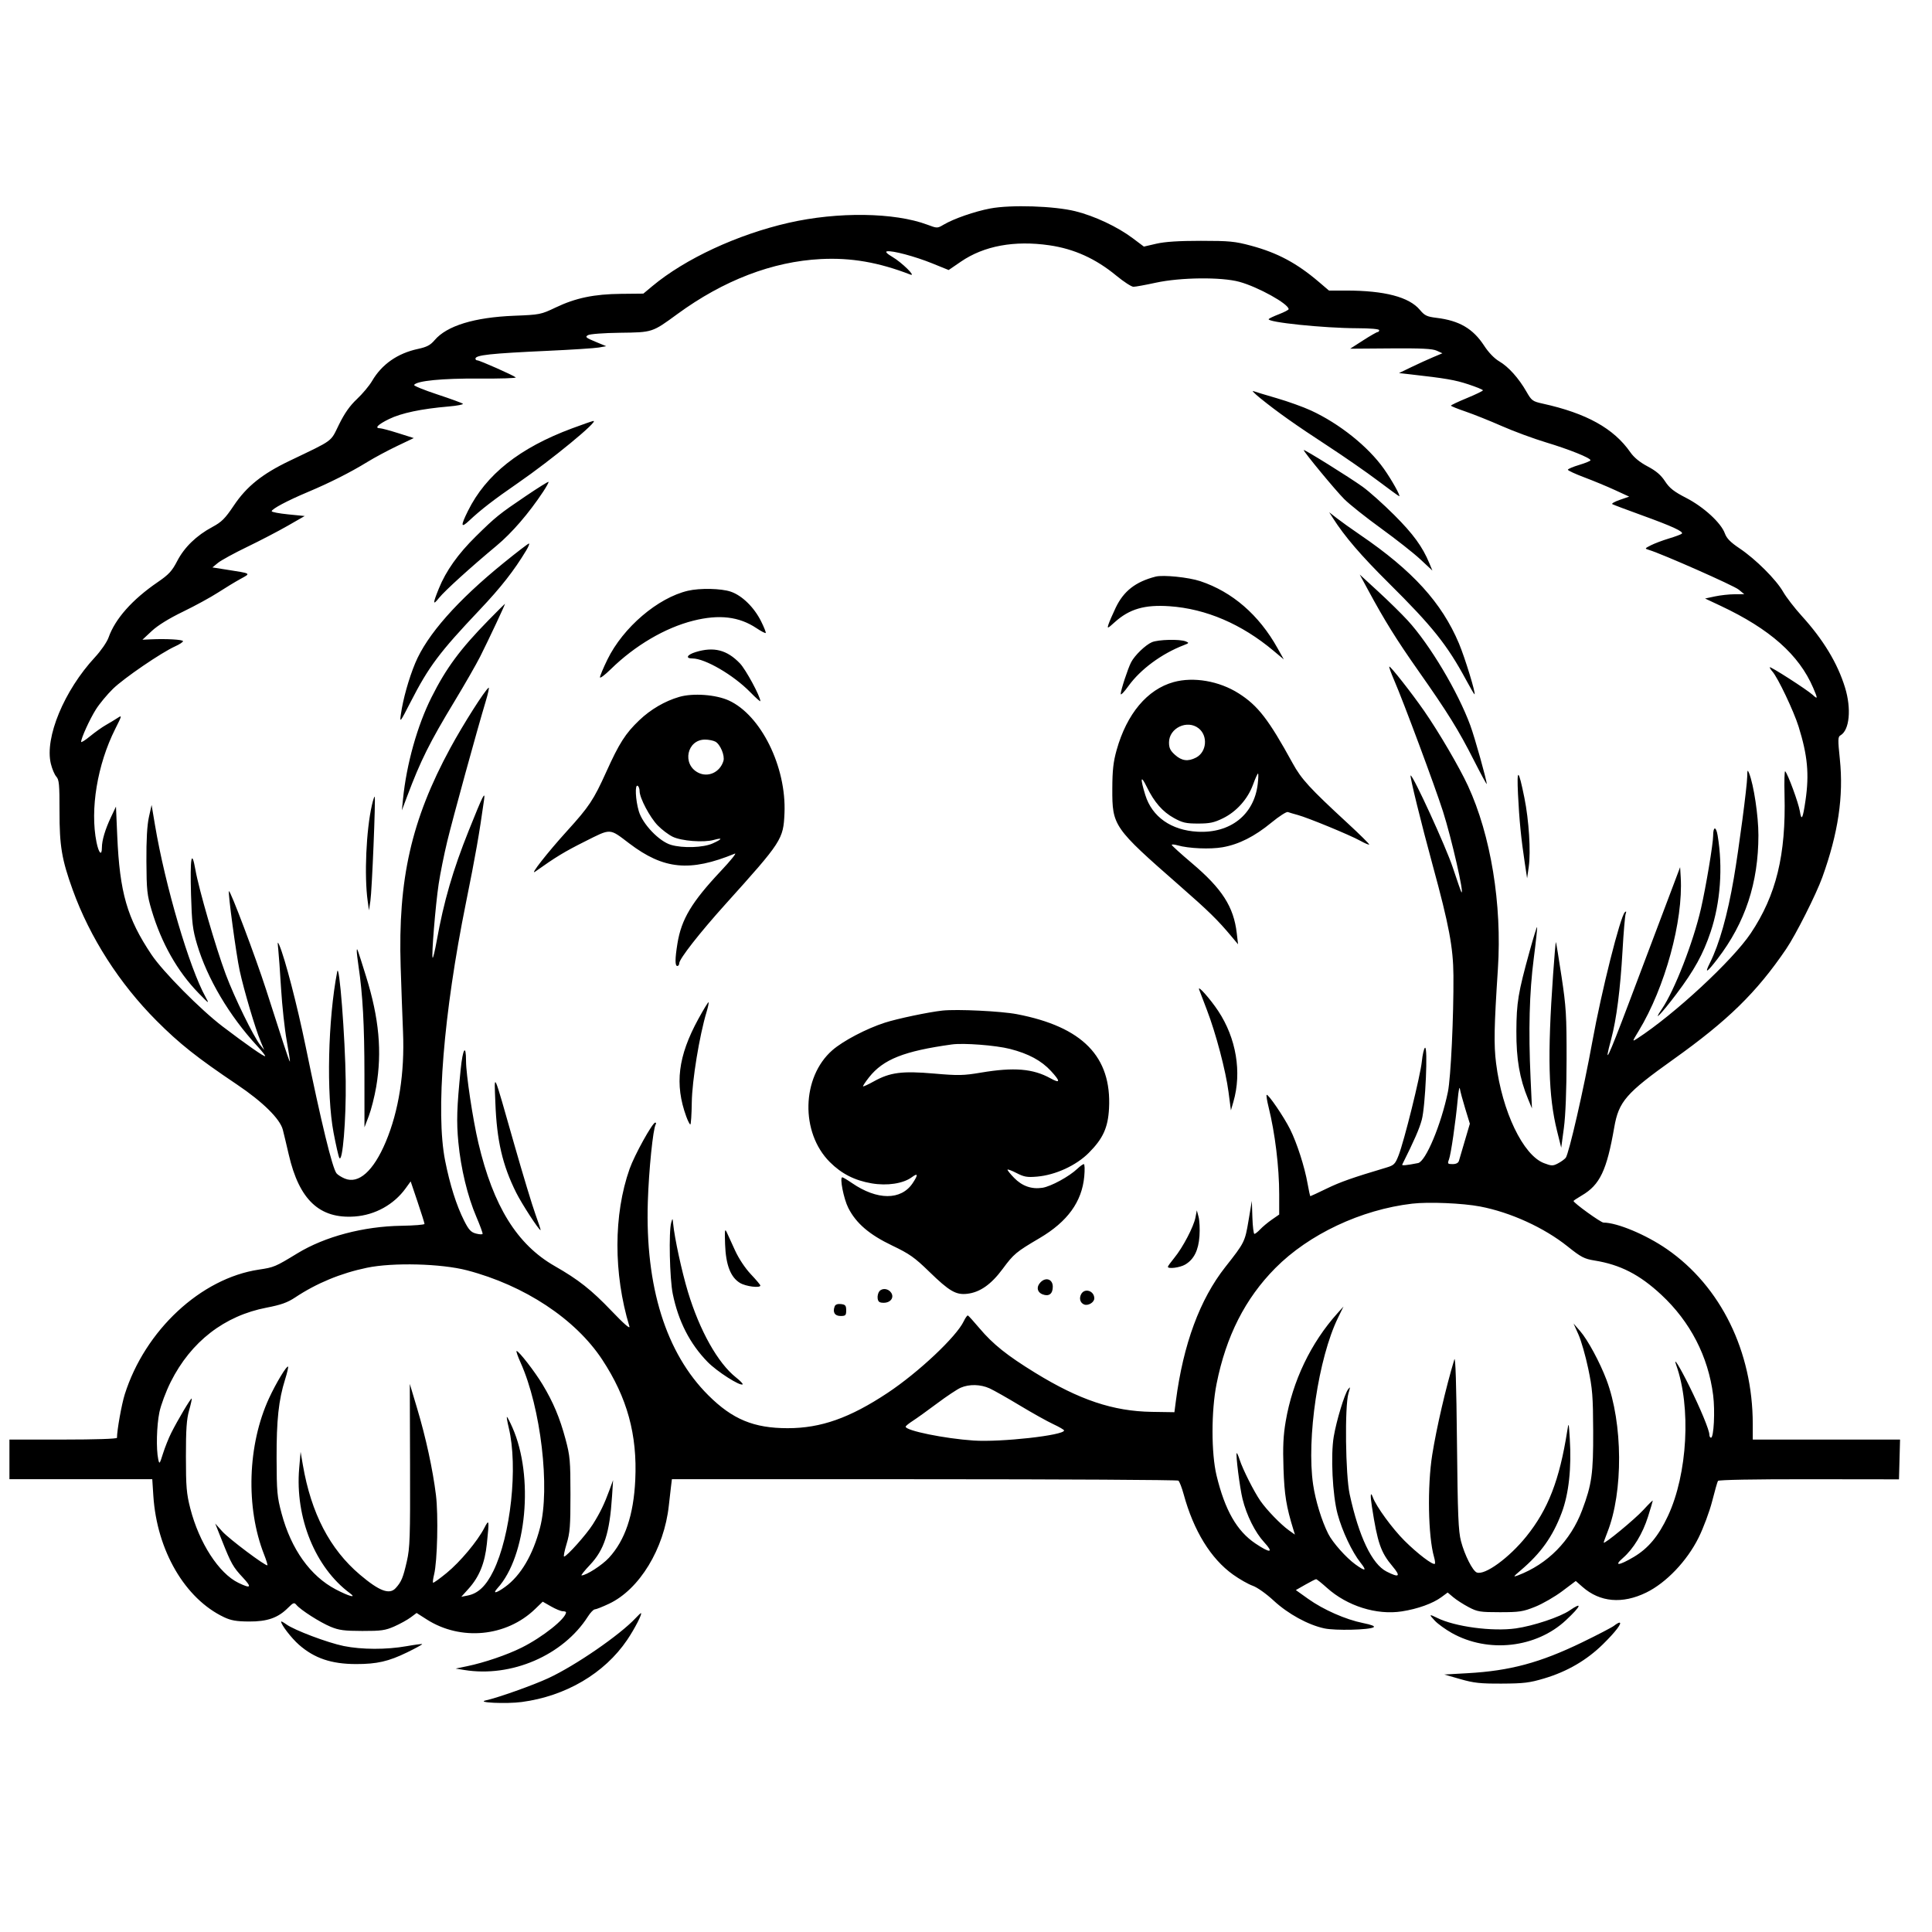 <svg xmlns="http://www.w3.org/2000/svg" height="3072" width="3072" version="1.1" id="svg"><path fill-rule="evenodd" fill="black" stroke="none" d="M1574.503 331.505 C 1549.678 336.207,1516.592 347.701,1500.422 357.240 C 1490.389 363.158,1490.270 363.158,1474.570 357.284 C 1422.195 337.688,1332.145 336.462,1254.000 354.282 C 1172.548 372.856,1089.386 411.489,1037.237 454.978 L 1022.973 466.873 987.737 467.225 C 944.576 467.655,915.364 473.743,883.500 488.950 C 860.109 500.114,858.435 500.446,817.500 502.067 C 754.222 504.573,710.455 518.006,691.054 540.876 C 684.321 548.813,678.669 551.784,664.500 554.835 C 632.093 561.812,607.106 579.271,591.632 605.749 C 587.212 613.312,576.395 626.250,567.593 634.500 C 556.306 645.080,547.894 657.014,539.045 675.000 C 525.031 703.485,531.843 698.490,460.052 732.931 C 416.914 753.625,392.132 773.520,371.879 803.716 C 357.885 824.578,352.484 829.984,337.722 837.905 C 312.350 851.520,293.160 870.096,281.765 892.075 C 273.451 908.110,268.413 913.559,250.672 925.706 C 210.188 953.423,183.099 983.959,172.602 1013.710 C 170.049 1020.947,160.502 1034.791,150.969 1045.082 C 101.899 1098.048,70.884 1172.833,80.817 1214.238 C 82.810 1222.545,86.747 1231.852,89.566 1234.921 C 93.974 1239.719,94.682 1247.431,94.623 1290.000 C 94.548 1345.028,98.181 1366.681,115.564 1414.820 C 142.946 1490.646,189.773 1563.758,248.955 1623.085 C 285.513 1659.733,313.106 1681.608,376.987 1724.584 C 417.896 1752.105,445.226 1779.067,449.695 1796.311 C 451.290 1802.465,455.558 1820.325,459.179 1836.000 C 475.801 1907.954,508.175 1938.298,564.057 1934.300 C 596.306 1931.992,626.204 1915.471,644.941 1889.606 L 652.988 1878.496 663.994 1911.087 C 670.047 1929.011,674.995 1944.762,674.988 1946.088 C 674.981 1947.415,658.444 1948.753,638.238 1949.061 C 577.851 1949.984,516.668 1966.193,472.912 1992.860 C 437.687 2014.328,435.709 2015.164,411.620 2018.759 C 319.455 2032.517,230.493 2115.296,198.341 2217.217 C 193.382 2232.934,186.000 2274.211,186.000 2286.217 C 186.000 2287.863,151.054 2289.000,100.500 2289.000 L 15.000 2289.000 15.000 2320.500 L 15.000 2352.000 128.556 2352.000 L 242.112 2352.000 243.824 2378.420 C 249.461 2465.438,294.174 2542.147,356.359 2571.488 C 367.400 2576.697,376.090 2578.191,396.000 2578.301 C 425.064 2578.461,442.028 2572.511,457.978 2556.560 C 466.373 2548.166,467.814 2547.661,471.324 2551.890 C 477.970 2559.899,508.650 2579.535,525.511 2586.573 C 538.838 2592.135,547.243 2593.259,576.000 2593.321 C 606.075 2593.386,612.616 2592.463,627.000 2586.123 C 636.075 2582.122,647.761 2575.669,652.970 2571.783 L 662.439 2564.716 678.516 2575.000 C 732.538 2609.557,805.063 2602.637,850.735 2558.568 L 862.969 2546.762 876.235 2554.345 C 883.531 2558.516,891.863 2561.944,894.750 2561.964 C 897.638 2561.984,900.000 2562.722,900.000 2563.606 C 900.000 2573.583,863.034 2603.039,829.500 2619.783 C 806.249 2631.393,770.078 2643.711,742.500 2649.411 L 724.500 2653.131 738.000 2655.343 C 813.199 2667.666,895.510 2632.095,934.908 2570.250 C 938.850 2564.063,943.746 2558.999,945.788 2558.998 C 947.829 2558.996,958.066 2554.943,968.535 2549.990 C 1016.802 2527.156,1056.024 2462.710,1063.471 2394.000 C 1064.455 2384.925,1065.959 2371.763,1066.814 2364.750 L 1068.368 2352.000 1469.434 2352.046 C 1690.020 2352.071,1871.915 2353.084,1873.645 2354.296 C 1875.374 2355.508,1879.183 2365.275,1882.108 2376.000 C 1897.938 2434.040,1925.271 2478.473,1960.690 2503.748 C 1970.914 2511.043,1984.956 2519.015,1991.897 2521.464 C 1999.122 2524.013,2013.363 2534.107,2025.213 2545.078 C 2048.078 2566.247,2079.961 2583.718,2105.831 2589.252 C 2123.209 2592.970,2177.164 2591.725,2184.087 2587.446 C 2186.761 2585.794,2181.015 2583.497,2167.328 2580.745 C 2139.716 2575.194,2104.306 2559.599,2080.111 2542.334 L 2060.467 2528.317 2075.627 2519.658 C 2083.965 2514.896,2091.649 2511.000,2092.703 2511.000 C 2093.756 2511.000,2101.513 2517.199,2109.940 2524.775 C 2142.153 2553.737,2188.902 2568.425,2229.047 2562.197 C 2254.161 2558.300,2278.270 2549.629,2291.851 2539.610 L 2301.882 2532.209 2310.869 2539.771 C 2315.811 2543.930,2326.750 2550.970,2335.178 2555.415 C 2349.244 2562.835,2353.329 2563.498,2385.000 2563.499 C 2416.028 2563.500,2421.667 2562.631,2441.030 2554.862 C 2452.871 2550.112,2472.236 2538.946,2484.062 2530.049 L 2505.564 2513.873 2516.379 2523.370 C 2544.055 2547.669,2579.605 2550.795,2617.617 2532.270 C 2649.315 2516.822,2682.492 2482.034,2700.846 2445.000 C 2708.621 2429.313,2718.330 2403.252,2722.443 2387.032 C 2726.553 2370.824,2730.704 2356.287,2731.669 2354.727 C 2732.733 2353.005,2789.623 2351.959,2876.461 2352.064 L 3019.500 2352.238 3020.351 2320.619 L 3021.203 2289.000 2904.101 2289.000 L 2787.000 2289.000 2786.992 2264.250 C 2786.952 2148.958,2736.097 2045.368,2650.480 1986.181 C 2617.273 1963.225,2571.329 1944.000,2549.676 1944.000 C 2545.397 1944.000,2502.000 1912.700,2502.000 1909.614 C 2502.000 1909.040,2507.933 1905.093,2515.184 1900.844 C 2543.949 1883.987,2554.844 1861.116,2566.735 1792.630 C 2573.882 1751.465,2585.471 1738.129,2660.669 1684.532 C 2747.676 1622.518,2793.117 1578.055,2840.108 1508.954 C 2855.265 1486.666,2887.732 1422.286,2897.576 1395.000 C 2922.866 1324.898,2931.611 1266.032,2925.477 1207.183 C 2922.228 1176.017,2922.336 1171.550,2926.397 1169.278 C 2940.865 1161.181,2944.121 1126.998,2933.658 1093.066 C 2921.764 1054.491,2899.178 1017.129,2865.025 979.528 C 2853.588 966.936,2840.222 949.629,2835.321 941.067 C 2824.164 921.574,2791.583 889.084,2766.000 871.939 C 2751.595 862.285,2745.489 856.067,2742.631 848.142 C 2736.586 831.383,2709.016 806.089,2681.129 791.718 C 2661.460 781.581,2654.688 776.254,2647.500 765.263 C 2640.990 755.308,2633.326 748.764,2619.797 741.609 C 2607.399 735.053,2598.138 727.468,2592.324 719.109 C 2565.980 681.235,2522.496 657.082,2453.189 641.828 C 2436.876 638.238,2435.375 637.139,2427.136 622.759 C 2414.809 601.246,2398.607 583.195,2383.876 574.562 C 2376.113 570.012,2366.919 560.495,2359.986 549.833 C 2342.259 522.569,2320.456 509.797,2284.113 505.384 C 2268.890 503.535,2265.305 501.816,2257.692 492.711 C 2240.566 472.227,2201.506 462.000,2140.399 462.000 L 2113.141 462.000 2097.178 448.374 C 2062.104 418.436,2031.347 401.992,1989.234 390.663 C 1963.678 383.788,1954.860 382.933,1909.500 382.928 C 1874.385 382.925,1852.322 384.352,1838.667 387.508 L 1818.834 392.093 1801.167 378.816 C 1777.009 360.662,1740.565 343.503,1710.000 335.892 C 1676.311 327.502,1607.416 325.272,1574.503 331.505 M1668.508 390.013 C 1707.940 395.717,1742.169 411.232,1774.999 438.285 C 1786.823 448.028,1799.096 456.000,1802.271 456.000 C 1805.446 456.000,1821.422 453.087,1837.772 449.527 C 1877.090 440.967,1942.216 440.284,1970.760 448.133 C 2000.558 456.326,2049.000 483.234,2049.000 491.592 C 2049.000 492.740,2042.125 496.339,2033.722 499.590 C 2025.319 502.840,2017.926 506.332,2017.292 507.350 C 2014.159 512.382,2104.566 521.747,2157.750 521.899 C 2179.183 521.960,2193.000 523.176,2193.000 525.000 C 2193.000 526.650,2191.871 528.000,2190.491 528.000 C 2189.111 528.000,2178.728 533.954,2167.417 541.232 L 2146.852 554.464 2211.176 553.982 C 2260.158 553.615,2277.647 554.482,2284.500 557.617 L 2293.500 561.734 2278.582 568.016 C 2270.378 571.470,2254.853 578.552,2244.082 583.753 L 2224.500 593.209 2242.500 595.234 C 2298.500 601.532,2313.664 604.142,2334.741 611.108 C 2347.534 615.336,2357.977 619.629,2357.948 620.647 C 2357.919 621.666,2346.444 627.221,2332.448 632.991 C 2318.452 638.761,2307.042 644.161,2307.094 644.991 C 2307.146 645.821,2317.608 650.054,2330.344 654.398 C 2343.080 658.742,2369.025 669.129,2388.000 677.481 C 2406.975 685.833,2438.700 697.544,2458.500 703.505 C 2495.021 714.500,2529.000 728.158,2529.000 731.842 C 2529.000 732.954,2520.900 736.291,2511.000 739.256 C 2501.100 742.222,2493.000 745.673,2493.000 746.926 C 2493.000 748.179,2504.813 753.642,2519.250 759.066 C 2533.688 764.491,2555.625 773.597,2568.000 779.302 L 2590.500 789.675 2575.657 794.794 C 2567.493 797.609,2562.093 800.682,2563.657 801.621 C 2565.221 802.561,2586.075 810.413,2610.000 819.070 C 2659.322 836.916,2677.891 845.494,2674.107 848.684 C 2672.673 849.892,2663.400 853.317,2653.500 856.295 C 2643.600 859.272,2630.851 864.075,2625.169 866.967 C 2614.907 872.191,2614.887 872.242,2622.169 874.476 C 2643.661 881.072,2756.802 931.095,2764.500 937.406 L 2773.500 944.784 2757.898 944.892 C 2749.316 944.951,2735.290 946.502,2726.728 948.339 L 2711.161 951.677 2735.512 963.124 C 2814.235 1000.127,2860.541 1041.104,2883.098 1093.728 C 2890.596 1111.222,2890.505 1112.427,2882.250 1104.851 C 2873.216 1096.559,2814.000 1058.566,2814.000 1061.061 C 2814.000 1062.143,2815.911 1065.159,2818.246 1067.764 C 2826.805 1077.311,2852.192 1130.694,2859.850 1155.246 C 2874.222 1201.323,2876.990 1230.986,2870.832 1272.925 C 2866.529 1302.232,2864.480 1306.092,2861.863 1289.827 C 2859.760 1276.760,2842.881 1230.807,2838.562 1226.391 C 2837.428 1225.232,2836.954 1242.107,2837.509 1263.891 C 2839.939 1359.267,2824.286 1423.459,2783.856 1483.930 C 2754.966 1527.140,2662.381 1612.961,2603.268 1651.324 C 2595.045 1656.661,2595.047 1656.649,2605.699 1639.083 C 2647.502 1570.147,2676.517 1464.144,2672.460 1395.175 L 2671.500 1378.851 2644.955 1449.175 C 2630.356 1487.854,2605.812 1552.865,2590.413 1593.645 C 2556.183 1684.296,2549.574 1697.878,2561.879 1652.283 C 2570.237 1621.313,2576.462 1572.785,2579.925 1511.602 C 2581.571 1482.508,2583.810 1456.183,2584.901 1453.102 C 2586.295 1449.162,2585.916 1448.390,2583.623 1450.500 C 2576.340 1457.203,2546.361 1576.439,2531.957 1656.000 C 2518.302 1731.418,2494.577 1834.985,2489.573 1841.014 C 2487.573 1843.424,2481.961 1847.452,2477.101 1849.965 C 2469.107 1854.099,2466.996 1854.050,2454.951 1849.450 C 2421.787 1836.784,2388.521 1767.360,2378.868 1690.668 C 2375.155 1661.176,2375.701 1632.760,2381.749 1540.500 C 2388.467 1438.019,2370.492 1328.121,2334.145 1249.448 C 2320.458 1219.823,2287.767 1163.968,2264.500 1130.452 C 2244.539 1101.699,2210.532 1058.468,2209.044 1059.956 C 2208.432 1060.568,2211.961 1070.391,2216.886 1081.784 C 2231.849 1116.402,2281.598 1250.113,2294.374 1290.055 C 2308.101 1332.967,2328.911 1424.211,2323.697 1418.622 C 2323.121 1418.005,2316.878 1400.085,2309.823 1378.801 C 2299.141 1346.574,2247.088 1233.000,2243.000 1233.000 C 2241.108 1233.000,2259.631 1308.419,2278.368 1377.000 C 2303.929 1470.558,2310.736 1506.803,2311.047 1551.000 C 2311.506 1616.351,2306.884 1713.707,2302.255 1736.172 C 2291.514 1788.301,2266.922 1846.959,2254.803 1849.357 C 2236.491 1852.981,2228.631 1853.720,2229.628 1851.723 C 2248.973 1812.994,2256.736 1795.214,2260.724 1780.500 C 2266.426 1759.466,2270.724 1662.962,2265.824 1665.991 C 2264.186 1667.003,2261.920 1676.869,2260.788 1687.915 C 2258.459 1710.654,2232.660 1814.708,2223.701 1837.500 C 2218.412 1850.957,2216.452 1852.904,2204.653 1856.428 C 2149.959 1872.764,2131.405 1879.291,2109.527 1889.896 C 2095.792 1896.553,2084.118 1902.000,2083.585 1902.000 C 2083.052 1902.000,2081.066 1893.102,2079.172 1882.226 C 2074.537 1855.607,2062.273 1817.455,2051.294 1795.500 C 2041.360 1775.635,2016.196 1738.804,2014.035 1740.965 C 2013.281 1741.719,2014.630 1750.248,2017.032 1759.918 C 2027.431 1801.768,2034.000 1855.715,2034.000 1899.263 L 2034.000 1931.184 2022.400 1939.223 C 2016.020 1943.644,2007.685 1950.578,2003.877 1954.631 C 2000.070 1958.684,1995.892 1962.000,1994.594 1962.000 C 1993.296 1962.000,1991.844 1950.188,1991.367 1935.750 L 1990.500 1909.500 1985.223 1940.893 C 1979.567 1974.541,1978.912 1975.852,1948.427 2014.500 C 1907.869 2065.918,1881.475 2137.353,1869.729 2227.500 L 1867.384 2245.500 1831.442 2244.948 C 1770.028 2244.005,1716.128 2225.938,1645.926 2182.767 C 1601.213 2155.271,1578.835 2137.378,1557.417 2112.000 C 1548.366 2101.275,1540.106 2092.137,1539.063 2091.694 C 1538.019 2091.251,1535.001 2095.425,1532.357 2100.969 C 1520.648 2125.524,1460.392 2182.220,1411.500 2214.687 C 1351.340 2254.636,1305.314 2270.911,1252.500 2270.911 C 1198.571 2270.911,1164.729 2256.887,1126.287 2218.610 C 1058.892 2151.504,1025.826 2045.780,1030.079 1911.000 C 1031.678 1860.339,1038.362 1794.696,1042.624 1787.800 C 1043.575 1786.260,1043.220 1785.000,1041.834 1785.000 C 1037.450 1785.000,1008.863 1836.623,1001.132 1858.500 C 975.437 1931.213,975.300 2025.063,1000.765 2109.000 C 1002.264 2113.939,992.548 2105.527,972.316 2084.367 C 940.275 2050.859,919.830 2034.727,882.000 2013.105 C 822.153 1978.899,784.413 1918.045,760.662 1817.453 C 751.825 1780.025,741.039 1708.361,741.016 1686.927 C 740.987 1659.178,735.852 1667.252,732.505 1700.309 C 726.386 1760.747,725.667 1783.502,728.830 1816.500 C 732.823 1858.166,743.478 1902.297,757.373 1934.728 C 763.317 1948.603,767.803 1960.863,767.341 1961.972 C 766.878 1963.082,762.112 1962.828,756.750 1961.409 C 748.819 1959.310,745.319 1955.500,737.993 1940.987 C 725.779 1916.790,715.438 1884.144,707.787 1845.625 C 692.545 1768.885,705.217 1611.823,740.878 1435.500 C 756.009 1360.684,761.994 1326.678,769.653 1272.000 C 771.828 1256.471,767.979 1264.158,745.457 1320.330 C 720.033 1383.741,705.686 1433.148,694.329 1496.409 C 691.573 1511.759,688.691 1523.691,687.924 1522.924 C 685.775 1520.775,692.447 1439.124,697.519 1405.500 C 700.008 1389.000,706.115 1358.625,711.089 1338.000 C 719.885 1301.526,758.225 1161.990,772.278 1115.301 C 776.119 1102.542,778.239 1092.734,776.989 1093.507 C 771.182 1097.095,736.532 1151.624,715.989 1189.500 C 654.095 1303.618,632.657 1398.073,637.081 1537.166 C 638.136 1570.350,639.825 1617.075,640.834 1641.000 C 643.575 1706.000,634.049 1766.612,613.380 1815.678 C 593.846 1862.049,570.206 1883.183,548.171 1873.972 C 542.852 1871.749,536.975 1868.033,535.112 1865.715 C 528.436 1857.409,510.886 1785.270,485.873 1663.320 C 472.618 1598.693,453.029 1523.392,444.167 1503.000 C 441.366 1496.555,441.119 1497.400,442.412 1509.000 C 443.239 1516.425,445.275 1544.827,446.935 1572.116 C 448.596 1599.405,452.612 1636.470,455.861 1654.483 C 459.109 1672.496,461.416 1687.584,460.987 1688.013 C 460.559 1688.441,455.989 1675.676,450.832 1659.646 C 445.676 1643.616,433.184 1604.850,423.072 1573.500 C 406.342 1521.629,366.080 1414.920,364.017 1416.983 C 362.176 1418.824,375.532 1517.686,381.085 1543.321 C 387.805 1574.340,405.850 1635.299,414.359 1655.725 L 420.098 1669.500 414.045 1662.000 C 403.240 1648.610,372.571 1585.816,358.926 1549.146 C 342.855 1505.953,316.214 1414.132,310.733 1383.041 C 304.671 1348.658,302.031 1363.741,303.758 1422.889 C 305.057 1467.377,306.374 1478.227,313.300 1501.500 C 329.486 1555.885,364.659 1615.307,409.096 1663.338 C 416.646 1671.499,422.280 1678.720,421.615 1679.385 C 420.237 1680.763,391.382 1660.620,354.000 1632.183 C 318.817 1605.419,259.086 1545.103,240.924 1518.000 C 202.037 1459.969,190.334 1419.390,186.419 1329.000 L 184.405 1282.500 176.496 1299.197 C 167.243 1318.731,162.040 1336.179,162.017 1347.750 C 161.988 1361.886,156.989 1356.801,153.414 1339.000 C 142.966 1286.974,154.753 1215.727,183.165 1159.172 C 194.173 1137.259,194.270 1136.788,186.748 1141.717 C 182.497 1144.502,174.176 1149.524,168.259 1152.876 C 162.342 1156.228,151.088 1164.232,143.250 1170.664 C 135.413 1177.095,129.000 1181.107,129.000 1179.579 C 129.000 1173.643,142.624 1143.712,152.408 1128.155 C 158.061 1119.165,170.289 1104.387,179.581 1095.315 C 197.048 1078.262,256.457 1037.666,278.474 1027.737 C 285.364 1024.630,291.000 1020.944,291.000 1019.544 C 291.000 1016.982,265.033 1015.472,240.000 1016.578 L 226.500 1017.175 241.349 1003.308 C 250.861 994.425,268.651 983.412,290.849 972.665 C 309.907 963.438,334.950 949.770,346.500 942.292 C 358.050 934.814,374.182 925.032,382.349 920.555 C 399.239 911.296,400.418 912.081,360.117 905.757 L 337.734 902.244 346.617 894.964 C 351.503 890.960,372.375 879.542,393.000 869.590 C 413.625 859.639,442.650 844.522,457.500 835.998 L 484.500 820.500 458.250 817.887 C 443.813 816.450,432.000 814.203,432.000 812.894 C 432.000 809.311,457.030 795.993,489.000 782.565 C 524.072 767.834,557.170 751.134,584.072 734.594 C 595.307 727.686,616.519 716.300,631.208 709.292 L 657.916 696.550 633.303 688.775 C 619.766 684.499,606.735 681.000,604.345 681.000 C 594.963 681.000,600.868 674.954,618.750 666.249 C 638.301 656.731,670.040 650.056,713.446 646.331 C 727.166 645.154,737.291 643.191,735.946 641.970 C 734.601 640.748,716.279 634.065,695.231 627.119 C 674.182 620.173,657.628 613.411,658.443 612.092 C 662.505 605.519,703.158 601.519,761.547 601.947 C 795.123 602.193,821.448 601.345,820.047 600.063 C 816.552 596.866,762.714 573.000,758.996 573.000 C 757.348 573.000,756.000 571.796,756.000 570.325 C 756.000 564.576,779.546 562.022,871.500 557.802 C 909.450 556.060,945.772 553.702,952.216 552.562 L 963.932 550.490 946.613 543.312 C 931.496 537.046,930.006 535.724,934.897 532.909 C 938.078 531.078,960.123 529.434,985.890 529.105 C 1037.791 528.444,1036.891 528.737,1076.962 499.435 C 1150.533 445.636,1228.318 415.817,1305.249 411.923 C 1353.342 409.488,1396.994 417.055,1447.500 436.582 C 1457.505 440.450,1434.190 417.487,1419.020 408.532 C 1410.239 403.348,1407.236 400.248,1410.406 399.637 C 1418.697 398.041,1454.809 407.653,1482.238 418.759 L 1508.419 429.358 1527.894 416.025 C 1564.584 390.906,1612.895 381.969,1668.508 390.013 M2004.000 633.216 C 2031.225 655.257,2059.909 675.554,2110.500 708.576 C 2136.900 725.807,2173.139 750.952,2191.031 764.453 C 2208.924 777.954,2224.139 789.000,2224.842 789.000 C 2227.454 789.000,2212.854 762.914,2200.417 745.358 C 2175.378 710.014,2129.755 673.556,2084.424 652.667 C 2072.366 647.111,2048.017 638.357,2030.316 633.214 C 2012.615 628.070,1995.740 622.961,1992.816 621.860 C 1989.892 620.759,1994.925 625.869,2004.000 633.216 M909.561 681.145 C 826.095 712.209,772.800 754.476,744.062 812.400 C 732.075 836.558,732.633 840.441,746.250 827.651 C 764.745 810.280,785.494 794.278,823.500 768.074 C 876.779 731.340,953.163 668.508,943.500 669.365 C 941.850 669.511,926.577 674.812,909.561 681.145 M2073.000 715.647 C 2073.000 718.589,2123.393 779.593,2137.401 793.608 C 2145.705 801.917,2172.015 822.842,2195.867 840.108 C 2219.719 857.374,2247.867 879.544,2258.419 889.377 L 2277.604 907.253 2272.675 895.377 C 2261.856 869.308,2247.116 849.081,2217.018 819.000 C 2199.683 801.675,2177.037 781.425,2166.693 774.000 C 2145.527 758.806,2073.000 713.636,2073.000 715.647 M836.128 788.701 C 793.624 817.422,788.141 821.849,756.559 852.944 C 728.236 880.830,709.158 907.721,697.802 935.767 C 687.881 960.267,687.975 963.352,698.250 950.532 C 707.245 939.310,748.417 901.970,789.617 867.667 C 814.002 847.366,840.845 816.244,863.604 781.891 C 868.927 773.856,872.787 766.787,872.182 766.182 C 871.577 765.577,855.353 775.711,836.128 788.701 M2119.232 823.500 C 2138.092 853.112,2163.956 883.243,2208.075 927.000 C 2277.688 996.043,2301.115 1025.381,2331.264 1081.275 C 2338.005 1093.774,2343.984 1104.000,2344.551 1104.000 C 2347.195 1104.000,2329.370 1045.733,2319.771 1023.000 C 2292.428 958.246,2246.143 907.364,2163.000 850.656 C 2148.975 841.090,2132.100 829.042,2125.500 823.882 L 2113.500 814.500 2119.232 823.500 M801.000 894.920 C 727.048 954.914,678.972 1009.392,660.212 1054.455 C 649.982 1079.028,640.862 1111.549,637.434 1135.673 C 635.409 1149.925,636.013 1149.162,653.004 1116.000 C 681.746 1059.901,698.746 1037.223,762.547 969.867 C 796.466 934.059,817.329 907.443,836.715 875.250 C 840.441 869.063,842.367 864.112,840.995 864.249 C 839.623 864.386,821.625 878.188,801.000 894.920 M1837.500 916.848 C 1805.581 925.055,1786.669 939.805,1773.987 966.381 C 1768.969 976.896,1763.797 988.873,1762.493 992.995 C 1760.305 999.913,1761.068 999.637,1772.382 989.415 C 1795.783 968.274,1820.042 961.206,1859.725 963.967 C 1917.615 967.994,1974.246 992.254,2024.923 1034.734 L 2041.345 1048.500 2031.295 1030.500 C 2001.850 977.766,1959.470 941.038,1908.511 924.091 C 1889.937 917.913,1849.426 913.782,1837.500 916.848 M2174.999 937.519 C 2201.673 986.886,2220.335 1016.905,2255.185 1066.500 C 2302.187 1133.387,2318.811 1160.167,2343.523 1208.800 C 2354.785 1230.965,2364.000 1247.951,2364.000 1246.548 C 2364.000 1240.548,2344.979 1172.733,2337.901 1153.500 C 2318.109 1099.719,2273.560 1025.028,2238.375 986.637 C 2228.729 976.112,2207.608 955.358,2191.439 940.519 L 2162.042 913.537 2174.999 937.519 M1093.855 939.336 C 1045.884 950.599,990.743 997.709,965.829 1048.719 C 959.323 1062.040,954.000 1074.732,954.000 1076.924 C 954.000 1079.116,961.763 1073.297,971.250 1063.994 C 1009.533 1026.455,1057.568 998.207,1102.230 986.970 C 1143.488 976.590,1175.152 980.323,1202.868 998.834 C 1210.221 1003.745,1216.816 1007.184,1217.524 1006.476 C 1218.232 1005.768,1214.916 997.385,1210.155 987.847 C 1199.046 965.588,1179.915 946.898,1161.988 940.790 C 1146.709 935.583,1112.912 934.863,1093.855 939.336 M776.682 986.250 C 731.617 1032.292,709.468 1062.255,686.117 1108.764 C 663.530 1153.751,646.343 1215.107,640.811 1270.500 L 639.013 1288.500 647.475 1266.000 C 668.786 1209.333,683.088 1180.643,722.556 1115.381 C 738.983 1088.219,757.425 1056.064,763.538 1043.925 C 776.746 1017.696,803.870 960.000,802.992 960.000 C 802.653 960.000,790.813 971.813,776.682 986.250 M1831.500 1021.178 C 1821.184 1025.698,1804.327 1041.981,1798.557 1053.000 C 1793.462 1062.728,1782.000 1097.679,1782.000 1103.484 C 1782.000 1105.955,1787.472 1100.335,1794.161 1090.995 C 1813.224 1064.373,1847.111 1039.361,1882.500 1025.790 C 1890.756 1022.625,1891.004 1022.136,1885.500 1019.880 C 1876.038 1016.003,1841.412 1016.835,1831.500 1021.178 M1106.148 1036.830 C 1092.289 1041.090,1089.335 1047.000,1101.065 1047.000 C 1121.111 1047.000,1166.345 1073.371,1192.831 1100.500 C 1201.724 1109.608,1209.000 1116.058,1209.000 1114.833 C 1209.000 1107.351,1185.896 1064.596,1176.609 1054.892 C 1155.967 1033.325,1135.020 1027.955,1106.148 1036.830 M1866.000 1084.598 C 1824.191 1096.226,1791.679 1135.003,1775.531 1192.500 C 1770.242 1211.332,1768.759 1224.576,1768.645 1254.000 C 1768.416 1313.231,1770.406 1316.107,1875.000 1407.701 C 1922.282 1449.107,1936.074 1462.608,1958.556 1489.500 L 1968.589 1501.500 1966.491 1483.553 C 1961.611 1441.790,1943.199 1413.104,1895.209 1372.493 C 1877.665 1357.647,1863.241 1344.582,1863.155 1343.459 C 1863.070 1342.337,1867.243 1342.636,1872.430 1344.123 C 1890.082 1349.186,1924.311 1350.648,1944.000 1347.180 C 1969.984 1342.604,1994.762 1330.094,2021.699 1307.951 C 2033.909 1297.915,2045.637 1290.370,2047.762 1291.185 C 2049.886 1292.001,2056.964 1294.105,2063.489 1295.862 C 2079.681 1300.222,2146.461 1327.751,2162.706 1336.762 C 2169.970 1340.791,2176.448 1343.552,2177.101 1342.899 C 2177.755 1342.245,2162.391 1327.037,2142.958 1309.105 C 2082.279 1253.110,2069.286 1238.933,2055.340 1213.500 C 2017.195 1143.933,2000.204 1121.956,1969.500 1102.464 C 1938.541 1082.812,1897.744 1075.769,1866.000 1084.598 M1080.000 1108.126 C 1057.117 1114.797,1034.603 1127.954,1016.463 1145.257 C 994.505 1166.201,984.619 1181.685,963.859 1227.651 C 943.850 1271.953,936.768 1282.604,901.452 1321.500 C 870.704 1355.365,841.376 1392.803,850.925 1386.000 C 883.496 1362.795,897.485 1354.298,929.729 1338.135 C 972.232 1316.830,968.376 1316.666,1000.637 1341.139 C 1055.332 1382.629,1097.035 1386.645,1168.500 1357.304 C 1171.800 1355.949,1161.878 1368.264,1146.450 1384.670 C 1099.820 1434.260,1083.445 1461.568,1077.177 1500.197 C 1073.225 1524.553,1073.169 1536.000,1077.000 1536.000 C 1078.650 1536.000,1080.000 1534.092,1080.000 1531.760 C 1080.000 1524.798,1112.433 1483.325,1153.739 1437.467 C 1243.426 1337.897,1245.578 1334.576,1247.377 1293.000 C 1250.562 1219.394,1210.008 1137.252,1158.928 1113.845 C 1138.294 1104.389,1101.871 1101.750,1080.000 1108.126 M1905.865 1158.037 C 1921.080 1170.005,1918.788 1195.819,1901.726 1204.641 C 1889.036 1211.204,1879.143 1209.937,1868.447 1200.380 C 1860.829 1193.573,1858.800 1189.392,1858.800 1180.500 C 1858.800 1157.655,1887.790 1143.818,1905.865 1158.037 M1137.451 1179.241 C 1145.260 1183.420,1152.835 1201.556,1150.287 1209.970 C 1144.820 1228.028,1125.904 1236.724,1109.993 1228.496 C 1084.095 1215.104,1092.317 1176.000,1121.030 1176.000 C 1126.730 1176.000,1134.120 1177.459,1137.451 1179.241 M2778.190 1234.797 C 2777.945 1250.622,2764.851 1349.923,2756.867 1396.500 C 2746.798 1455.241,2733.813 1501.235,2718.880 1531.053 C 2709.853 1549.077,2713.855 1546.949,2730.978 1524.619 C 2775.040 1467.160,2795.962 1403.875,2795.989 1327.971 C 2795.999 1297.400,2788.554 1247.881,2781.182 1229.490 C 2778.746 1223.412,2778.356 1224.105,2778.190 1234.797 M2413.725 1263.000 C 2415.653 1303.150,2418.710 1334.091,2424.546 1372.500 L 2428.193 1396.500 2430.787 1378.500 C 2434.261 1354.397,2431.100 1304.100,2423.872 1268.490 C 2414.399 1221.817,2411.676 1220.344,2413.725 1263.000 M1999.864 1246.697 C 1994.140 1295.398,1956.363 1325.296,1904.117 1322.475 C 1862.291 1320.217,1831.812 1298.800,1821.108 1264.145 C 1812.697 1236.913,1813.705 1231.232,1823.415 1251.140 C 1835.299 1275.507,1848.497 1290.664,1866.529 1300.653 C 1880.230 1308.242,1885.698 1309.499,1905.000 1309.500 C 1923.582 1309.500,1930.485 1308.034,1944.643 1301.082 C 1966.171 1290.510,1984.040 1270.492,1992.390 1247.592 C 1995.918 1237.916,1999.484 1230.000,2000.315 1230.000 C 2001.146 1230.000,2000.943 1237.514,1999.864 1246.697 M1017.002 1257.927 C 1017.006 1268.828,1033.346 1299.710,1045.938 1312.613 C 1052.439 1319.276,1063.100 1327.319,1069.629 1330.488 C 1083.622 1337.280,1118.779 1340.000,1134.928 1335.541 C 1149.698 1331.463,1148.943 1333.958,1133.250 1341.081 C 1118.324 1347.856,1085.900 1348.972,1066.848 1343.367 C 1048.105 1337.853,1021.831 1310.384,1015.767 1289.962 C 1010.403 1271.901,1009.298 1246.594,1014.000 1249.500 C 1015.650 1250.520,1017.001 1254.312,1017.002 1257.927 M591.374 1280.088 C 582.257 1319.876,579.039 1392.331,584.604 1432.500 L 586.682 1447.500 588.951 1432.500 C 591.454 1415.959,597.521 1268.521,595.771 1266.771 C 595.169 1266.169,593.190 1272.162,591.374 1280.088 M236.776 1299.204 C 233.914 1312.118,232.597 1335.367,232.793 1369.500 C 233.057 1415.651,233.852 1423.067,241.145 1447.500 C 256.716 1499.668,282.125 1544.560,315.512 1578.891 C 332.635 1596.497,333.251 1596.853,326.948 1585.500 C 301.027 1538.807,262.733 1408.678,246.442 1311.921 L 241.052 1279.908 236.776 1299.204 M2724.000 1328.917 C 2724.000 1341.655,2712.612 1409.827,2704.693 1444.500 C 2692.439 1498.148,2662.562 1574.952,2642.538 1604.280 C 2626.436 1627.864,2641.907 1611.932,2665.426 1580.711 C 2694.003 1542.774,2708.150 1517.124,2720.007 1481.748 C 2735.646 1435.088,2739.694 1379.142,2731.112 1328.250 C 2728.608 1313.401,2724.000 1313.833,2724.000 1328.917 M2432.122 1512.798 C 2413.899 1578.723,2411.354 1594.083,2411.130 1639.500 C 2410.910 1683.931,2416.254 1714.961,2429.740 1747.565 L 2435.917 1762.500 2433.709 1714.500 C 2430.203 1638.317,2431.792 1578.112,2438.729 1524.286 C 2442.217 1497.218,2444.627 1474.627,2444.084 1474.084 C 2443.541 1473.541,2438.158 1490.962,2432.122 1512.798 M2469.526 1549.231 C 2460.387 1679.268,2461.980 1742.530,2475.797 1798.216 L 2482.425 1824.933 2486.638 1793.716 C 2489.314 1773.890,2490.890 1734.041,2490.959 1684.500 C 2491.056 1614.523,2490.228 1600.959,2482.917 1552.634 C 2478.435 1523.007,2474.411 1498.411,2473.976 1497.976 C 2473.540 1497.540,2471.538 1520.605,2469.526 1549.231 M567.297 1512.000 C 567.200 1514.475,568.428 1525.275,570.027 1536.000 C 576.791 1581.392,579.426 1629.477,579.478 1708.500 L 579.533 1792.500 586.426 1774.500 C 590.217 1764.600,595.497 1743.775,598.160 1728.221 C 607.708 1672.438,602.805 1618.997,582.037 1552.500 C 567.754 1506.766,567.527 1506.141,567.297 1512.000 M536.171 1545.000 C 521.445 1620.934,518.774 1739.969,530.422 1801.208 C 534.158 1820.847,538.254 1838.774,539.525 1841.044 C 544.670 1850.238,550.498 1780.381,549.708 1719.000 C 548.803 1648.709,539.428 1528.206,536.171 1545.000 M1906.716 1573.500 C 1907.914 1576.800,1913.386 1591.157,1918.876 1605.404 C 1933.243 1642.687,1948.949 1702.183,1953.396 1736.162 L 1957.235 1765.500 1961.155 1752.000 C 1974.797 1705.030,1965.707 1650.700,1936.961 1607.393 C 1924.013 1587.885,1903.656 1565.074,1906.716 1573.500 M1110.245 1620.506 C 1078.004 1679.629,1072.533 1724.024,1091.175 1775.250 C 1093.727 1782.263,1096.644 1787.989,1097.658 1787.975 C 1098.671 1787.961,1099.717 1772.098,1099.983 1752.725 C 1100.457 1718.150,1112.109 1646.850,1123.438 1609.208 C 1125.826 1601.272,1127.269 1594.269,1126.646 1593.646 C 1126.022 1593.022,1118.641 1605.109,1110.245 1620.506 M1498.500 1606.880 C 1476.717 1609.238,1426.830 1619.723,1407.000 1626.111 C 1377.589 1635.585,1340.470 1655.061,1323.449 1669.951 C 1274.490 1712.779,1272.497 1800.783,1319.422 1847.708 C 1338.069 1866.354,1358.893 1876.972,1385.900 1881.603 C 1410.614 1885.841,1436.141 1881.968,1449.750 1871.915 C 1459.781 1864.505,1460.273 1867.711,1451.190 1881.306 C 1432.815 1908.812,1394.774 1908.709,1354.565 1881.045 C 1347.335 1876.070,1340.464 1872.000,1339.296 1872.000 C 1334.784 1872.000,1341.482 1906.151,1348.844 1920.679 C 1361.211 1945.085,1382.238 1963.122,1418.562 1980.485 C 1446.109 1993.653,1454.212 1999.364,1477.500 2022.022 C 1509.453 2053.111,1519.951 2059.237,1537.821 2057.223 C 1558.068 2054.940,1575.981 2042.411,1594.183 2017.798 C 1611.989 1993.721,1615.474 1990.812,1653.075 1968.643 C 1697.394 1942.514,1720.268 1910.966,1724.019 1870.794 C 1725.036 1859.907,1724.734 1851.000,1723.348 1851.000 C 1721.962 1851.000,1717.379 1854.284,1713.164 1858.299 C 1700.079 1870.760,1670.897 1886.648,1657.368 1888.677 C 1640.208 1891.250,1625.163 1885.929,1612.380 1872.768 C 1606.671 1866.889,1602.000 1861.120,1602.000 1859.948 C 1602.000 1858.775,1608.413 1861.123,1616.250 1865.164 C 1628.390 1871.424,1633.264 1872.270,1649.169 1870.877 C 1678.329 1868.322,1711.141 1853.240,1731.165 1833.188 C 1753.885 1810.437,1761.812 1793.031,1763.422 1762.352 C 1767.738 1680.126,1721.300 1632.649,1616.963 1612.612 C 1591.741 1607.768,1521.626 1604.376,1498.500 1606.880 M1605.974 1667.863 C 1635.406 1675.394,1655.852 1686.413,1671.115 1702.972 C 1686.455 1719.615,1686.177 1723.332,1670.250 1714.537 C 1642.453 1699.187,1612.222 1696.706,1560.005 1705.490 C 1531.808 1710.233,1523.955 1710.393,1485.005 1707.013 C 1434.360 1702.618,1415.250 1705.108,1389.447 1719.463 C 1380.618 1724.375,1372.924 1727.924,1372.350 1727.350 C 1371.776 1726.776,1376.076 1720.275,1381.905 1712.903 C 1404.474 1684.364,1437.482 1671.279,1513.500 1660.738 C 1532.215 1658.142,1583.397 1662.086,1605.974 1667.863 M787.659 1753.404 C 789.901 1813.684,798.931 1852.657,820.797 1896.429 C 829.713 1914.278,856.835 1956.000,859.522 1956.000 C 860.105 1956.000,856.505 1944.863,851.523 1931.250 C 846.541 1917.638,831.305 1867.350,817.665 1819.500 C 783.230 1698.698,785.838 1704.442,787.659 1753.404 M2329.763 1762.645 L 2337.156 1786.791 2329.236 1813.645 C 2324.881 1828.415,2320.638 1842.863,2319.809 1845.750 C 2318.825 1849.174,2315.317 1851.000,2309.724 1851.000 C 2301.855 1851.000,2301.380 1850.392,2303.952 1843.626 C 2307.083 1835.391,2314.521 1784.217,2317.924 1747.500 C 2319.147 1734.300,2320.648 1726.875,2321.259 1731.000 C 2321.870 1735.125,2325.696 1749.365,2329.763 1762.645 M2353.500 1918.415 C 2401.891 1927.661,2455.280 1952.040,2492.700 1981.980 C 2513.944 1998.977,2519.100 2001.672,2535.413 2004.299 C 2576.283 2010.881,2606.961 2026.596,2641.407 2058.599 C 2687.602 2101.515,2716.181 2156.827,2724.026 2218.500 C 2727.214 2243.562,2725.051 2286.000,2720.586 2286.000 C 2719.164 2286.000,2718.000 2283.868,2718.000 2281.262 C 2718.000 2274.004,2703.975 2240.094,2685.838 2203.500 C 2670.661 2172.878,2659.954 2155.697,2665.273 2170.500 C 2689.190 2237.066,2683.334 2343.913,2652.120 2410.500 C 2637.108 2442.523,2620.797 2462.065,2597.658 2475.750 C 2574.057 2489.708,2565.442 2490.445,2580.644 2477.205 C 2597.246 2462.747,2611.937 2438.539,2620.433 2411.642 C 2624.595 2398.469,2628.000 2386.976,2628.000 2386.103 C 2628.000 2385.231,2621.314 2391.832,2613.142 2400.774 C 2599.520 2415.678,2550.000 2456.482,2550.000 2452.802 C 2550.000 2451.933,2552.668 2444.453,2555.929 2436.180 C 2581.183 2372.111,2580.539 2263.389,2554.495 2194.199 C 2543.946 2166.173,2524.607 2130.389,2512.503 2116.500 L 2502.045 2104.500 2509.858 2122.001 C 2514.154 2131.627,2521.121 2155.927,2525.340 2176.001 C 2532.092 2208.133,2533.039 2220.039,2533.255 2275.500 C 2533.518 2343.026,2531.093 2360.363,2515.644 2401.407 C 2497.327 2450.069,2460.833 2487.058,2413.415 2505.020 C 2405.516 2508.012,2406.038 2507.092,2417.986 2496.949 C 2450.204 2469.599,2468.919 2443.306,2483.221 2405.300 C 2494.488 2375.358,2498.990 2334.014,2496.048 2287.500 C 2494.384 2261.196,2494.278 2260.887,2491.973 2275.500 C 2479.669 2353.485,2461.656 2399.940,2427.033 2442.979 C 2399.551 2477.141,2360.923 2505.236,2348.166 2500.340 C 2341.595 2497.819,2328.832 2472.549,2323.115 2450.740 C 2318.854 2434.485,2317.851 2409.854,2316.654 2292.000 C 2315.740 2202.049,2314.274 2155.697,2312.525 2161.500 C 2298.952 2206.544,2284.219 2270.026,2277.364 2313.000 C 2269.371 2363.112,2270.765 2442.800,2280.212 2475.740 C 2281.689 2480.890,2282.273 2485.727,2281.510 2486.490 C 2278.711 2489.289,2253.934 2470.464,2233.169 2449.764 C 2213.829 2430.484,2188.151 2395.255,2182.918 2380.821 C 2179.220 2370.622,2178.544 2377.135,2181.394 2395.500 C 2190.442 2453.803,2195.441 2468.241,2214.372 2490.750 C 2227.795 2506.709,2224.892 2509.148,2204.724 2498.859 C 2181.546 2487.034,2160.689 2443.348,2146.070 2376.000 C 2139.358 2345.080,2138.044 2235.726,2144.142 2215.500 C 2147.302 2205.020,2147.224 2204.211,2143.533 2209.114 C 2137.845 2216.669,2125.100 2258.665,2120.760 2284.151 C 2115.649 2314.170,2118.787 2377.549,2126.866 2407.500 C 2134.144 2434.476,2149.914 2467.885,2163.332 2484.750 C 2174.016 2498.179,2171.192 2499.109,2155.108 2487.458 C 2140.338 2476.758,2119.062 2452.808,2112.060 2439.000 C 2101.651 2418.469,2091.707 2386.130,2087.945 2360.568 C 2077.212 2287.642,2096.311 2159.399,2127.412 2095.551 L 2136.205 2077.500 2126.765 2088.000 C 2084.292 2135.241,2055.264 2195.847,2044.328 2260.111 C 2040.490 2282.669,2039.660 2300.534,2040.842 2335.111 C 2042.287 2377.384,2045.220 2395.405,2056.740 2432.807 L 2058.991 2440.114 2049.500 2433.356 C 2036.596 2424.168,2014.244 2401.089,2004.119 2386.500 C 1993.915 2371.797,1976.143 2336.552,1971.115 2321.049 C 1969.073 2314.751,1966.979 2310.026,1966.462 2310.549 C 1964.577 2312.455,1971.378 2365.986,1975.730 2383.500 C 1982.250 2409.740,1995.700 2436.638,2010.126 2452.289 C 2025.945 2469.451,2020.015 2470.252,1996.092 2454.185 C 1966.666 2434.421,1947.754 2401.329,1934.417 2346.269 C 1925.849 2310.895,1925.853 2243.413,1934.427 2200.382 C 1949.528 2124.585,1979.911 2064.727,2027.840 2016.344 C 2081.183 1962.497,2164.339 1923.353,2245.500 1913.886 C 2271.650 1910.835,2325.690 1913.102,2353.500 1918.415 M1900.868 1935.817 C 1898.069 1950.447,1880.850 1983.404,1867.479 1999.721 C 1861.716 2006.755,1857.000 2013.295,1857.000 2014.255 C 1857.000 2018.110,1876.134 2015.670,1884.494 2010.750 C 1898.412 2002.558,1905.652 1988.142,1907.237 1965.465 C 1908.004 1954.484,1907.372 1940.775,1905.832 1935.000 L 1903.033 1924.500 1900.868 1935.817 M1067.271 1944.000 C 1063.163 1958.075,1064.796 2033.255,1069.733 2057.376 C 1078.655 2100.972,1096.894 2136.618,1125.063 2165.511 C 1140.033 2180.867,1177.315 2204.685,1180.850 2201.150 C 1181.635 2200.365,1176.886 2195.454,1170.298 2190.236 C 1141.428 2167.371,1112.505 2115.861,1093.817 2054.030 C 1084.098 2021.873,1072.549 1968.512,1070.328 1945.500 C 1069.472 1936.629,1069.428 1936.608,1067.271 1944.000 M1152.936 1978.500 C 1154.112 2011.303,1161.609 2030.802,1176.546 2039.909 C 1185.776 2045.536,1209.000 2048.493,1209.000 2044.040 C 1209.000 2042.962,1202.193 2034.883,1193.874 2026.087 C 1184.872 2016.568,1174.716 2001.270,1168.787 1988.297 C 1163.307 1976.308,1157.282 1963.125,1155.396 1959.000 C 1152.590 1952.861,1152.143 1956.401,1152.936 1978.500 M742.508 2019.880 C 834.074 2043.829,914.973 2097.245,957.544 2161.864 C 997.306 2222.219,1013.530 2281.289,1010.105 2353.232 C 1007.439 2409.220,993.935 2449.101,968.183 2477.039 C 957.393 2488.744,932.136 2505.000,924.739 2505.000 C 923.385 2505.000,929.331 2497.541,937.951 2488.425 C 960.850 2464.210,969.384 2437.712,973.191 2379.000 L 974.845 2353.500 969.211 2368.938 C 961.047 2391.309,954.238 2405.363,942.627 2423.808 C 932.549 2439.816,901.154 2475.000,896.946 2475.000 C 895.769 2475.000,897.571 2465.888,900.951 2454.750 C 906.249 2437.292,907.092 2426.433,907.064 2376.000 C 907.034 2322.448,906.368 2315.028,899.194 2288.273 C 890.093 2254.332,879.693 2229.586,862.659 2201.338 C 850.272 2180.798,825.173 2148.410,821.438 2148.146 C 820.304 2148.066,823.174 2156.438,827.815 2166.750 C 859.987 2238.236,875.041 2366.291,858.665 2429.184 C 847.421 2472.368,828.057 2505.228,803.275 2523.181 C 788.825 2533.648,782.467 2534.729,791.106 2525.250 C 837.398 2474.461,849.184 2347.639,814.830 2269.960 C 810.705 2260.632,806.758 2253.000,806.059 2253.000 C 805.360 2253.000,806.663 2260.763,808.955 2270.250 C 823.919 2332.194,812.103 2441.837,784.388 2498.206 C 772.794 2521.787,760.300 2533.706,743.749 2536.974 L 733.500 2538.998 745.095 2526.109 C 762.071 2507.237,770.886 2485.597,774.121 2454.850 C 778.144 2416.612,777.827 2414.572,770.165 2429.403 C 759.174 2450.681,731.800 2483.414,710.162 2501.152 C 698.976 2510.322,689.264 2517.264,688.578 2516.578 C 687.892 2515.892,688.653 2509.969,690.268 2503.416 C 695.424 2482.499,697.120 2409.054,693.184 2377.180 C 688.157 2336.480,677.187 2285.974,663.277 2239.500 L 651.605 2200.500 651.999 2329.500 C 652.350 2444.393,651.796 2461.118,646.933 2482.441 C 640.933 2508.745,638.244 2515.212,629.158 2525.190 C 619.256 2536.065,603.125 2529.997,572.201 2503.762 C 524.451 2463.253,494.798 2406.229,481.582 2329.500 L 477.965 2308.500 475.719 2334.681 C 468.988 2413.137,501.304 2492.625,556.500 2533.379 C 567.874 2541.777,554.687 2538.163,533.682 2527.125 C 493.402 2505.959,462.975 2463.296,447.803 2406.716 C 440.666 2380.098,439.954 2372.298,439.801 2319.000 C 439.624 2257.675,443.007 2226.221,453.309 2193.402 C 456.606 2182.898,458.734 2173.734,458.038 2173.038 C 455.937 2170.937,438.889 2199.230,427.821 2223.185 C 393.606 2297.240,390.439 2397.002,419.927 2471.816 C 423.388 2480.596,425.742 2488.258,425.158 2488.842 C 422.925 2491.075,363.967 2446.843,353.350 2434.970 L 342.200 2422.500 352.916 2449.500 C 367.540 2486.349,370.593 2491.752,386.231 2508.472 C 400.970 2524.228,399.050 2526.464,379.084 2516.799 C 348.017 2501.759,316.624 2453.218,302.577 2398.500 C 296.566 2375.082,295.642 2364.136,295.618 2316.000 C 295.596 2272.806,296.717 2256.537,300.673 2242.628 C 303.468 2232.798,305.316 2224.316,304.779 2223.779 C 303.576 2222.576,282.458 2258.086,272.235 2278.500 C 268.104 2286.750,262.201 2301.541,259.118 2311.369 C 253.856 2328.147,253.398 2328.697,251.612 2320.369 C 248.128 2304.125,249.051 2266.757,253.460 2245.500 C 255.856 2233.950,263.972 2212.245,271.495 2197.267 C 303.651 2133.251,356.777 2092.118,423.984 2079.204 C 446.782 2074.824,457.039 2071.168,469.217 2063.082 C 503.490 2040.326,541.857 2024.449,583.500 2015.790 C 624.801 2007.203,701.589 2009.178,742.508 2019.880 M1654.714 2038.714 C 1647.481 2045.948,1648.905 2054.732,1657.865 2058.139 C 1667.878 2061.946,1674.000 2057.322,1674.000 2045.954 C 1674.000 2034.221,1663.245 2030.184,1654.714 2038.714 M1398.257 2053.190 C 1396.212 2055.654,1394.981 2060.782,1395.520 2064.585 C 1396.285 2069.984,1398.401 2071.500,1405.173 2071.500 C 1415.867 2071.500,1422.004 2063.448,1417.178 2055.750 C 1412.871 2048.879,1402.949 2047.537,1398.257 2053.190 M1719.116 2057.783 C 1715.485 2064.567,1717.615 2071.827,1723.949 2074.257 C 1730.291 2076.691,1740.000 2070.785,1740.000 2064.494 C 1740.000 2052.432,1724.624 2047.491,1719.116 2057.783 M1327.229 2077.124 C 1323.634 2086.493,1327.272 2092.500,1336.541 2092.500 C 1344.495 2092.500,1345.500 2091.491,1345.500 2083.500 C 1345.500 2075.907,1344.207 2074.351,1337.233 2073.549 C 1331.957 2072.942,1328.338 2074.236,1327.229 2077.124 M1573.500 2207.591 C 1580.100 2210.594,1601.700 2222.817,1621.500 2234.753 C 1641.300 2246.690,1665.248 2260.066,1674.719 2264.478 C 1684.189 2268.890,1691.952 2273.404,1691.969 2274.510 C 1692.089 2282.250,1591.458 2293.452,1548.007 2290.535 C 1501.936 2287.442,1439.921 2274.791,1440.037 2268.509 C 1440.058 2267.404,1445.120 2263.265,1451.287 2259.310 C 1457.454 2255.356,1474.898 2242.840,1490.052 2231.499 C 1505.205 2220.157,1522.080 2208.933,1527.552 2206.556 C 1541.154 2200.648,1559.128 2201.053,1573.500 2207.591 M2495.834 2560.699 C 2480.697 2571.113,2437.945 2585.367,2410.155 2589.267 C 2372.807 2594.508,2313.212 2586.525,2285.140 2572.521 C 2272.251 2566.091,2271.733 2566.800,2281.689 2577.243 C 2286.535 2582.327,2298.606 2591.033,2308.513 2596.590 C 2366.301 2629.000,2442.773 2620.394,2490.028 2576.162 C 2514.201 2553.535,2516.971 2546.157,2495.834 2560.699 M1010.773 2572.793 C 985.595 2599.772,914.943 2648.412,871.949 2668.367 C 847.662 2679.640,791.346 2699.646,772.500 2703.696 C 755.911 2707.262,805.223 2709.519,829.500 2706.306 C 899.586 2697.029,961.074 2660.854,997.151 2607.675 C 1009.138 2590.004,1021.977 2565.000,1019.063 2565.000 C 1018.504 2565.000,1014.773 2568.507,1010.773 2572.793 M447.000 2578.470 C 447.000 2583.478,463.303 2604.637,475.296 2615.194 C 499.766 2636.733,526.840 2645.908,566.102 2645.964 C 599.294 2646.012,617.864 2641.765,647.373 2627.375 C 661.053 2620.704,671.803 2614.803,671.262 2614.262 C 670.721 2613.721,659.528 2615.193,646.389 2617.534 C 614.701 2623.180,575.062 2623.083,546.624 2617.289 C 520.927 2612.054,468.018 2592.092,455.250 2582.815 C 450.713 2579.518,447.000 2577.563,447.000 2578.470 M2566.500 2584.973 C 2563.200 2587.603,2540.250 2599.560,2515.500 2611.544 C 2448.764 2643.859,2401.074 2656.692,2333.603 2660.488 L 2296.500 2662.576 2322.000 2669.894 C 2343.610 2676.096,2353.679 2677.184,2388.000 2677.029 C 2422.952 2676.872,2432.198 2675.740,2455.500 2668.770 C 2492.010 2657.849,2522.894 2639.871,2548.733 2614.500 C 2568.878 2594.720,2580.144 2579.881,2574.856 2580.095 C 2573.560 2580.148,2569.800 2582.343,2566.500 2584.973"></path></svg>